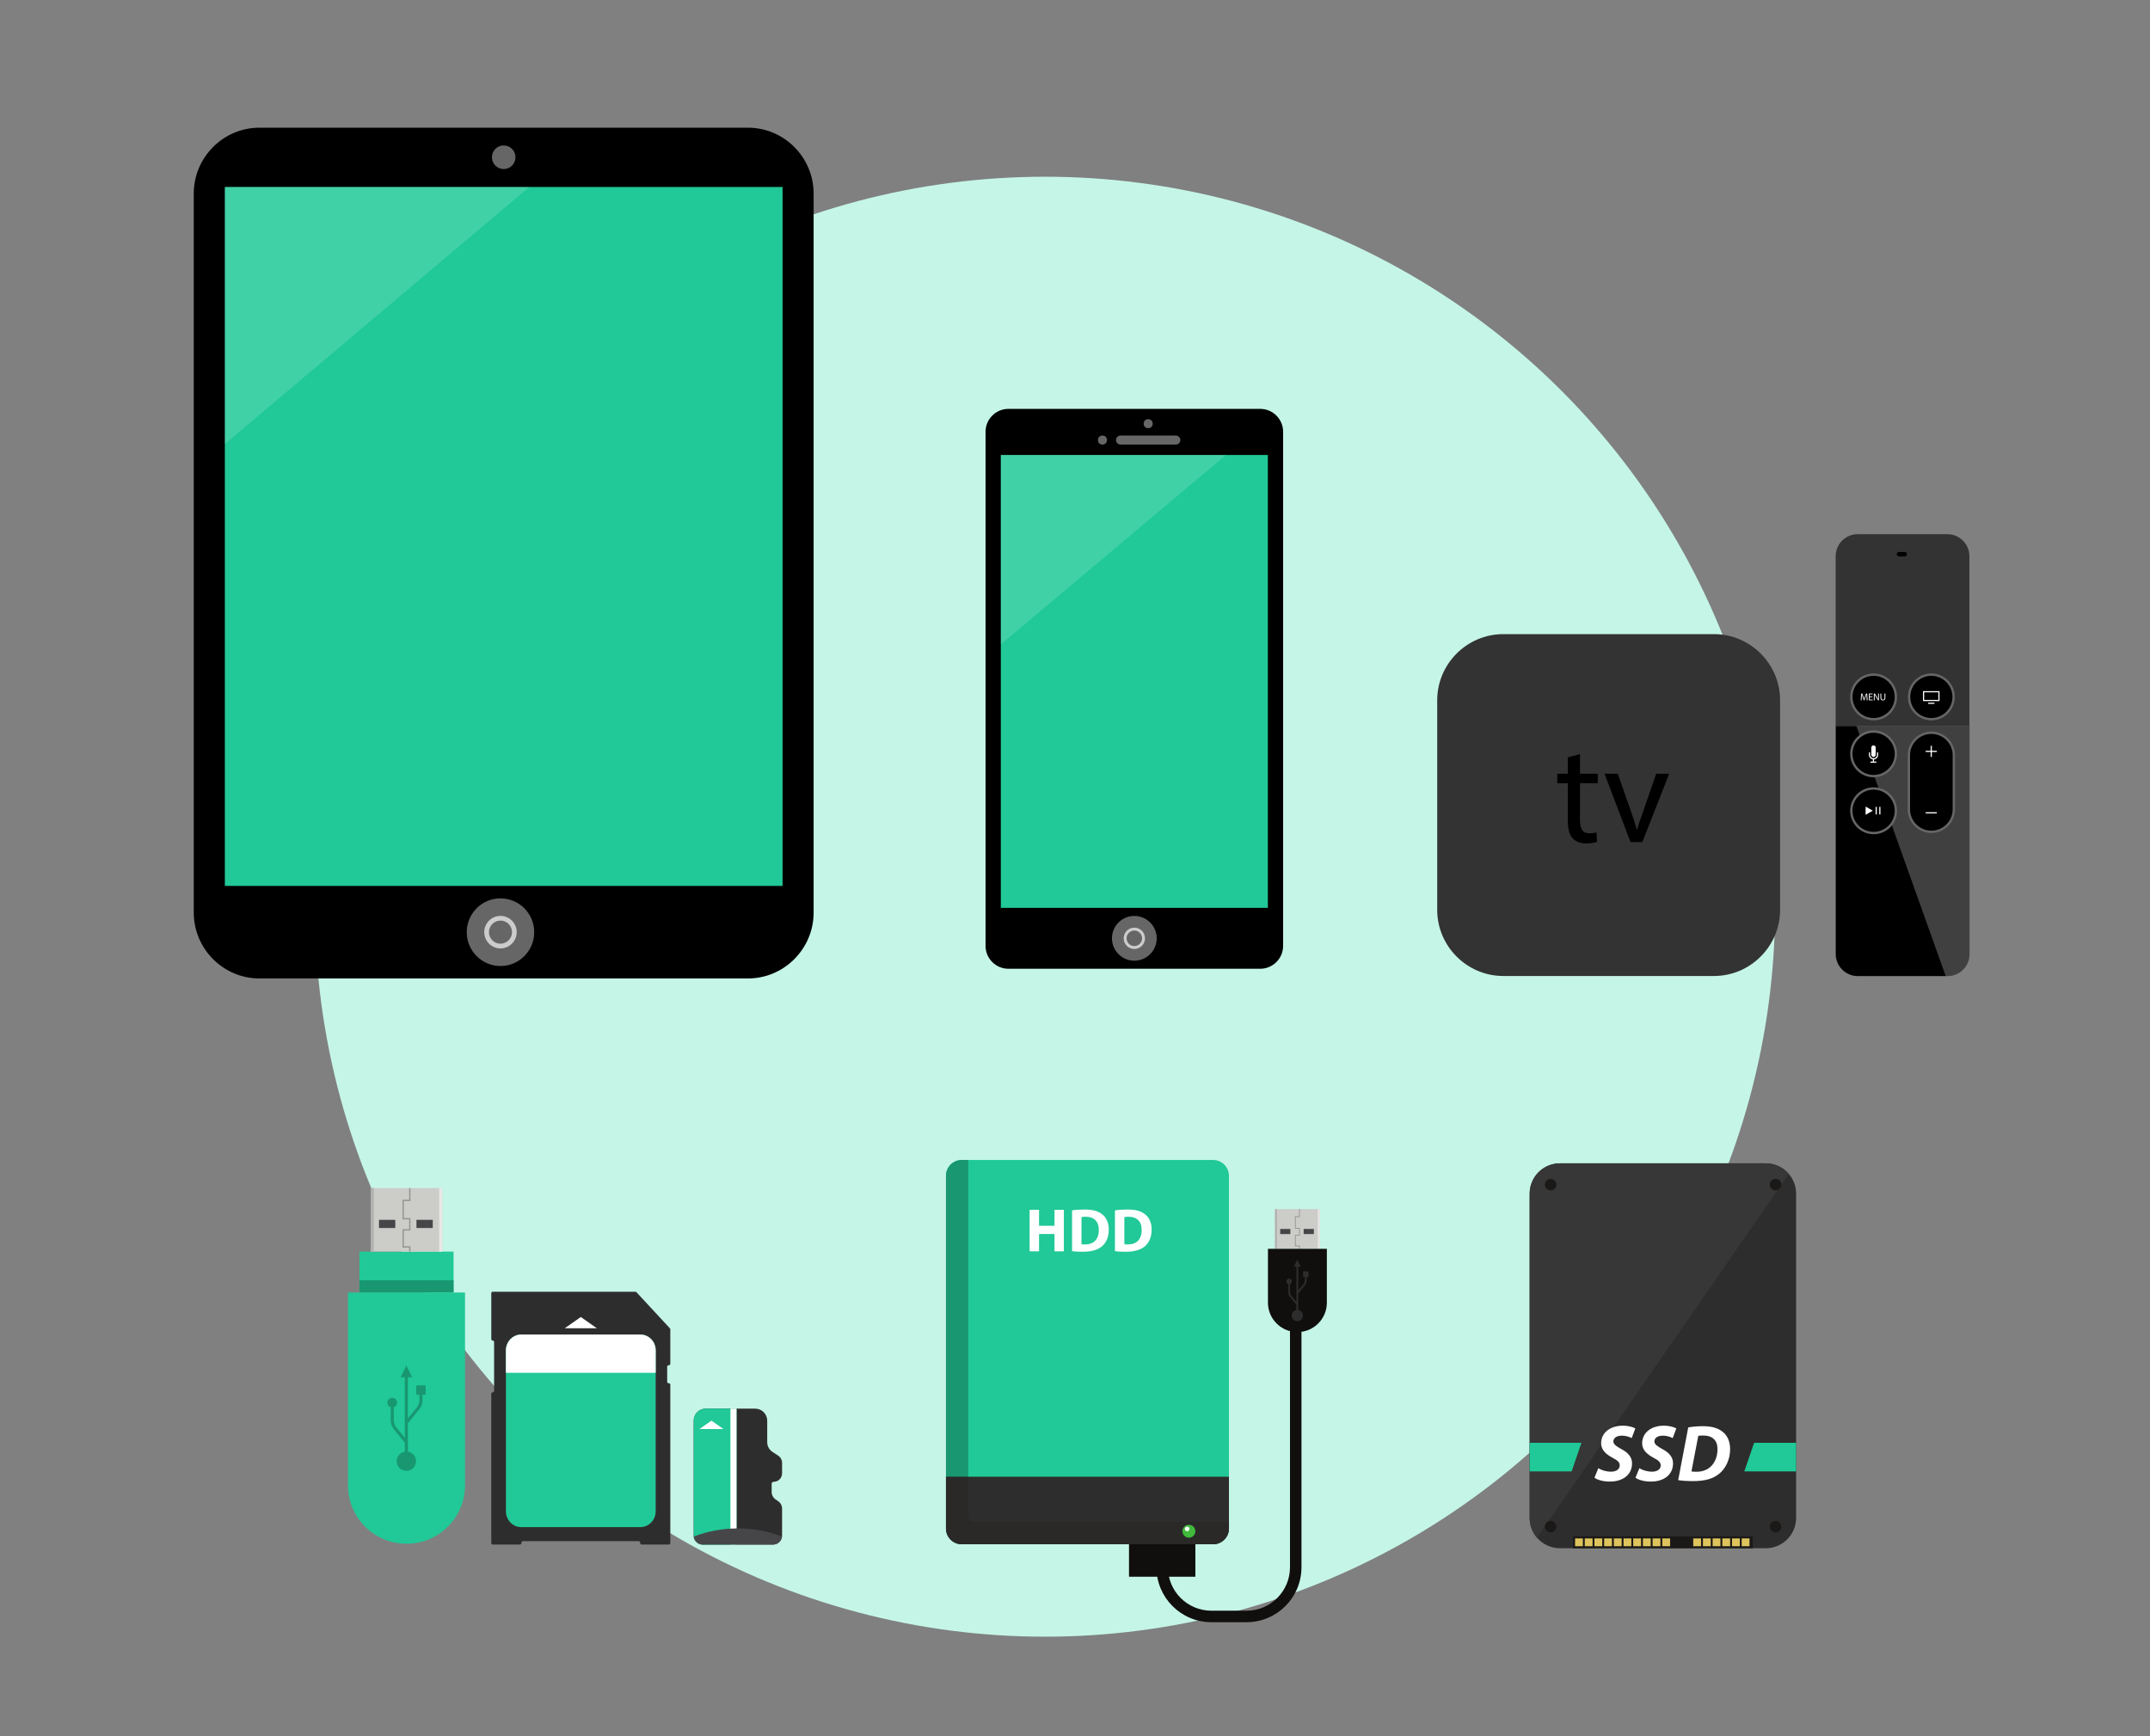 <?xml version="1.0" encoding="UTF-8" standalone="no"?>
<!-- Created with Inkscape (http://www.inkscape.org/) -->

<svg
   version="1.1"
   id="svg1"
   width="2600"
   height="2100"
   viewBox="0 0 2600 2100"
   sodipodi:docname="devices.svg"
   inkscape:version="1.4.2 (ebf0e940, 2025-05-08)"
   xmlns:inkscape="http://www.inkscape.org/namespaces/inkscape"
   xmlns:sodipodi="http://sodipodi.sourceforge.net/DTD/sodipodi-0.dtd"
   xmlns:xlink="http://www.w3.org/1999/xlink"
   xmlns="http://www.w3.org/2000/svg"
   xmlns:svg="http://www.w3.org/2000/svg">
  <rect x="0" y="0" width="2600" height="2100" fill="#808080" stroke="none"/>
  <defs
     id="defs1">
    <linearGradient
       id="SVGID_1_"
       gradientUnits="userSpaceOnUse"
       x1="133.68"
       y1="434.414"
       x2="133.68"
       y2="66.043">
				<stop
   offset="0.13"
   style="stop-color:#A9DBE5"
   id="stop4" />

				<stop
   offset="1"
   style="stop-color:#A9DBE5"
   id="stop5" />

			</linearGradient>
    <mask
       id="id0">
      <linearGradient
         id="id1"
         gradientUnits="userSpaceOnUse"
         x1="2025.9"
         y1="2145.59"
         x2="2024.2"
         y2="2069.44">
        <stop
           offset="0"
           stop-color="#fff"
           id="stop29" />
        <stop
           offset="1"
           stop-opacity="0"
           stop-color="#fff"
           id="stop30" />
      </linearGradient>
      <path
         fill="url(#id1)"
         d="m 2003,2061 h 43.354 v 92.705 H 2003 Z"
         id="path30-2" />
    </mask>
    <linearGradient
       id="linearGradient2"
       gradientUnits="userSpaceOnUse"
       x1="2025.9"
       y1="2145.59"
       x2="2024.2"
       y2="2069.44">
      <stop
         offset="0"
         stop-color="#fff"
         id="stop1" />
      <stop
         offset="1"
         stop-opacity="0"
         stop-color="#fff"
         id="stop2" />
    </linearGradient>
    <mask
       id="id2">
      <linearGradient
         id="id3"
         gradientUnits="userSpaceOnUse"
         x1="2019.62"
         y1="1511.42"
         x2="2017.93"
         y2="1435.56">
        <stop
           offset="0"
           stop-color="#fff"
           id="stop25" />
        <stop
           offset="1"
           stop-opacity="0"
           stop-color="#fff"
           id="stop26" />
      </linearGradient>
      <path
         fill="url(#id3)"
         d="m 2005,1427 h 28.402 v 92.705 H 2005 Z"
         id="path26-6" />
    </mask>
    <linearGradient
       id="linearGradient4"
       gradientUnits="userSpaceOnUse"
       x1="2019.62"
       y1="1511.42"
       x2="2017.93"
       y2="1435.56">
      <stop
         offset="0"
         stop-color="#fff"
         id="stop3" />
      <stop
         offset="1"
         stop-opacity="0"
         stop-color="#fff"
         id="stop4-7" />
    </linearGradient>
    <mask
       id="id4">
      <linearGradient
         id="id5"
         gradientUnits="userSpaceOnUse"
         x1="2025.9"
         y1="2644.83"
         x2="2024.2"
         y2="2568.69">
        <stop
           offset="0"
           stop-color="#fff"
           id="stop5-5" />
        <stop
           offset="1"
           stop-opacity="0"
           stop-color="#fff"
           id="stop6" />
      </linearGradient>
      <path
         fill="url(#id5)"
         d="m 2003,2560 h 43.354 v 92.705 H 2003 Z"
         id="path6" />
    </mask>
    <linearGradient
       id="linearGradient8"
       gradientUnits="userSpaceOnUse"
       x1="2025.9"
       y1="2644.83"
       x2="2024.2"
       y2="2568.69">
      <stop
         offset="0"
         stop-color="#fff"
         id="stop7" />
      <stop
         offset="1"
         stop-opacity="0"
         stop-color="#fff"
         id="stop8" />
    </linearGradient>
    <mask
       id="id6">
      <linearGradient
         id="id7"
         gradientUnits="userSpaceOnUse"
         x1="2015.34"
         y1="2140.28"
         x2="2011.19"
         y2="2074.76">
        <stop
           offset="0"
           stop-color="#fff"
           id="stop9" />
        <stop
           offset="1"
           stop-opacity="0"
           stop-color="#fff"
           id="stop10" />
      </linearGradient>
      <path
         fill="url(#id7)"
         d="m 2003,2061 h 19.776 v 92.705 H 2003 Z"
         id="path8" />
    </mask>
    <linearGradient
       id="linearGradient12"
       gradientUnits="userSpaceOnUse"
       x1="2015.34"
       y1="2140.28"
       x2="2011.19"
       y2="2074.76">
      <stop
         offset="0"
         stop-color="#fff"
         id="stop11" />
      <stop
         offset="1"
         stop-opacity="0"
         stop-color="#fff"
         id="stop12" />
    </linearGradient>
    <mask
       id="id8">
      <linearGradient
         id="id9"
         gradientUnits="userSpaceOnUse"
         x1="2013.89"
         y1="1506.13"
         x2="2009.76"
         y2="1440.85">
        <stop
           offset="0"
           stop-color="#fff"
           id="stop13" />
        <stop
           offset="1"
           stop-opacity="0"
           stop-color="#fff"
           id="stop14" />
      </linearGradient>
      <path
         fill="url(#id9)"
         d="m 2005,1427 h 14.508 v 92.705 H 2005 Z"
         id="path10-4" />
    </mask>
    <linearGradient
       id="linearGradient16"
       gradientUnits="userSpaceOnUse"
       x1="2013.89"
       y1="1506.13"
       x2="2009.76"
       y2="1440.85">
      <stop
         offset="0"
         stop-color="#fff"
         id="stop15" />
      <stop
         offset="1"
         stop-opacity="0"
         stop-color="#fff"
         id="stop16" />
    </linearGradient>
    <mask
       id="id10">
      <linearGradient
         id="id11"
         gradientUnits="userSpaceOnUse"
         x1="2015.34"
         y1="2639.52"
         x2="2011.19"
         y2="2574">
        <stop
           offset="0"
           stop-color="#fff"
           id="stop17" />
        <stop
           offset="1"
           stop-opacity="0"
           stop-color="#fff"
           id="stop18" />
      </linearGradient>
      <path
         fill="url(#id11)"
         d="m 2003,2560 h 19.776 v 92.705 H 2003 Z"
         id="path12-4" />
    </mask>
    <linearGradient
       id="linearGradient20"
       gradientUnits="userSpaceOnUse"
       x1="2015.34"
       y1="2639.52"
       x2="2011.19"
       y2="2574">
      <stop
         offset="0"
         stop-color="#fff"
         id="stop19" />
      <stop
         offset="1"
         stop-opacity="0"
         stop-color="#fff"
         id="stop20" />
    </linearGradient>
    <mask
       id="id12">
      <linearGradient
         id="id13"
         gradientUnits="userSpaceOnUse"
         x1="2012.1"
         y1="2123.36"
         x2="2006.67"
         y2="2087.81">
        <stop
           offset="0"
           stop-color="#fff"
           id="stop21" />
        <stop
           offset="1"
           stop-opacity="0"
           stop-color="#fff"
           id="stop22" />
      </linearGradient>
      <path
         fill="url(#id13)"
         d="m 2003,2061 h 12.02 v 88.843 H 2003 Z"
         id="path14-8" />
    </mask>
    <linearGradient
       id="linearGradient24"
       gradientUnits="userSpaceOnUse"
       x1="2012.1"
       y1="2123.36"
       x2="2006.67"
       y2="2087.81">
      <stop
         offset="0"
         stop-color="#fff"
         id="stop23" />
      <stop
         offset="1"
         stop-opacity="0"
         stop-color="#fff"
         id="stop24" />
    </linearGradient>
    <mask
       id="id14">
      <linearGradient
         id="id15"
         gradientUnits="userSpaceOnUse"
         x1="2012.25"
         y1="1489.26"
         x2="2006.83"
         y2="1453.85">
        <stop
           offset="0"
           stop-color="#fff"
           id="stop27" />
        <stop
           offset="1"
           stop-opacity="0"
           stop-color="#fff"
           id="stop28" />
      </linearGradient>
      <path
         fill="url(#id15)"
         d="m 2005,1427 h 9.933 v 88.843 H 2005 Z"
         id="path16-3" />
    </mask>
    <linearGradient
       id="linearGradient32"
       gradientUnits="userSpaceOnUse"
       x1="2012.25"
       y1="1489.26"
       x2="2006.83"
       y2="1453.85">
      <stop
         offset="0"
         stop-color="#fff"
         id="stop31" />
      <stop
         offset="1"
         stop-opacity="0"
         stop-color="#fff"
         id="stop32" />
    </linearGradient>
    <mask
       id="id16">
      <linearGradient
         id="id17"
         gradientUnits="userSpaceOnUse"
         x1="2012.1"
         y1="2622.6"
         x2="2006.67"
         y2="2587.05">
        <stop
           offset="0"
           stop-color="#fff"
           id="stop33" />
        <stop
           offset="1"
           stop-opacity="0"
           stop-color="#fff"
           id="stop34" />
      </linearGradient>
      <path
         fill="url(#id17)"
         d="m 2003,2560 h 12.02 v 88.843 H 2003 Z"
         id="path18-3" />
    </mask>
    <linearGradient
       id="linearGradient36"
       gradientUnits="userSpaceOnUse"
       x1="2012.1"
       y1="2622.6"
       x2="2006.67"
       y2="2587.05">
      <stop
         offset="0"
         stop-color="#fff"
         id="stop35" />
      <stop
         offset="1"
         stop-opacity="0"
         stop-color="#fff"
         id="stop36" />
    </linearGradient>
    <mask
       id="id18">
      <linearGradient
         id="id19"
         gradientUnits="userSpaceOnUse"
         x1="2025.88"
         y1="1748.18"
         x2="2024.22"
         y2="1822.13">
        <stop
           offset="0"
           stop-color="#fff"
           id="stop37" />
        <stop
           offset="1"
           stop-opacity="0"
           stop-color="#fff"
           id="stop38" />
      </linearGradient>
      <path
         fill="url(#id19)"
         d="m 2003,1740 h 43.354 v 90.209 H 2003 Z"
         id="path20-0" />
    </mask>
    <linearGradient
       id="linearGradient40"
       gradientUnits="userSpaceOnUse"
       x1="2025.88"
       y1="1748.18"
       x2="2024.22"
       y2="1822.13">
      <stop
         offset="0"
         stop-color="#fff"
         id="stop39" />
      <stop
         offset="1"
         stop-opacity="0"
         stop-color="#fff"
         id="stop40" />
    </linearGradient>
    <mask
       id="id20">
      <linearGradient
         id="id21"
         gradientUnits="userSpaceOnUse"
         x1="2019.59"
         y1="1313.99"
         x2="2017.95"
         y2="1387.65">
        <stop
           offset="0"
           stop-color="#fff"
           id="stop41" />
        <stop
           offset="1"
           stop-opacity="0"
           stop-color="#fff"
           id="stop42" />
      </linearGradient>
      <path
         fill="url(#id21)"
         d="m 2005,1306 h 28.402 v 90.209 H 2005 Z"
         id="path22-4" />
    </mask>
    <linearGradient
       id="linearGradient44"
       gradientUnits="userSpaceOnUse"
       x1="2019.59"
       y1="1313.99"
       x2="2017.95"
       y2="1387.65">
      <stop
         offset="0"
         stop-color="#fff"
         id="stop43" />
      <stop
         offset="1"
         stop-opacity="0"
         stop-color="#fff"
         id="stop44" />
    </linearGradient>
    <mask
       id="id22">
      <linearGradient
         id="id23"
         gradientUnits="userSpaceOnUse"
         x1="2025.88"
         y1="2247.41"
         x2="2024.22"
         y2="2321.37">
        <stop
           offset="0"
           stop-color="#fff"
           id="stop45" />
        <stop
           offset="1"
           stop-opacity="0"
           stop-color="#fff"
           id="stop46" />
      </linearGradient>
      <path
         fill="url(#id23)"
         d="m 2003,2239 h 43.354 v 90.213 H 2003 Z"
         id="path24-0" />
    </mask>
    <linearGradient
       id="linearGradient48"
       gradientUnits="userSpaceOnUse"
       x1="2025.88"
       y1="2247.41"
       x2="2024.22"
       y2="2321.37">
      <stop
         offset="0"
         stop-color="#fff"
         id="stop47" />
      <stop
         offset="1"
         stop-opacity="0"
         stop-color="#fff"
         id="stop48" />
    </linearGradient>
    <mask
       id="id24">
      <linearGradient
         id="id25"
         gradientUnits="userSpaceOnUse"
         x1="2015.28"
         y1="1753.33"
         x2="2011.25"
         y2="1816.98">
        <stop
           offset="0"
           stop-color="#fff"
           id="stop49" />
        <stop
           offset="1"
           stop-opacity="0"
           stop-color="#fff"
           id="stop50" />
      </linearGradient>
      <path
         fill="url(#id25)"
         d="m 2003,1740 h 19.776 v 90.209 H 2003 Z"
         id="path2" />
    </mask>
    <linearGradient
       id="linearGradient52"
       gradientUnits="userSpaceOnUse"
       x1="2015.28"
       y1="1753.33"
       x2="2011.25"
       y2="1816.98">
      <stop
         offset="0"
         stop-color="#fff"
         id="stop51" />
      <stop
         offset="1"
         stop-opacity="0"
         stop-color="#fff"
         id="stop52" />
    </linearGradient>
    <mask
       id="id26">
      <linearGradient
         id="id27"
         gradientUnits="userSpaceOnUse"
         x1="2013.83"
         y1="1319.12"
         x2="2009.82"
         y2="1382.52">
        <stop
           offset="0"
           stop-color="#fff"
           id="stop53" />
        <stop
           offset="1"
           stop-opacity="0"
           stop-color="#fff"
           id="stop54" />
      </linearGradient>
      <path
         fill="url(#id27)"
         d="m 2005,1306 h 14.508 v 90.209 H 2005 Z"
         id="path28-2" />
    </mask>
    <linearGradient
       id="linearGradient56"
       gradientUnits="userSpaceOnUse"
       x1="2013.83"
       y1="1319.12"
       x2="2009.82"
       y2="1382.52">
      <stop
         offset="0"
         stop-color="#fff"
         id="stop55" />
      <stop
         offset="1"
         stop-opacity="0"
         stop-color="#fff"
         id="stop56" />
    </linearGradient>
    <mask
       id="id28">
      <linearGradient
         id="id29"
         gradientUnits="userSpaceOnUse"
         x1="2015.28"
         y1="2252.57"
         x2="2011.25"
         y2="2316.21">
        <stop
           offset="0"
           stop-color="#fff"
           id="stop57" />
        <stop
           offset="1"
           stop-opacity="0"
           stop-color="#fff"
           id="stop58" />
      </linearGradient>
      <path
         fill="url(#id29)"
         d="m 2003,2239 h 19.776 v 90.213 H 2003 Z"
         id="path4" />
    </mask>
    <linearGradient
       id="linearGradient60"
       gradientUnits="userSpaceOnUse"
       x1="2015.28"
       y1="2252.57"
       x2="2011.25"
       y2="2316.21">
      <stop
         offset="0"
         stop-color="#fff"
         id="stop59" />
      <stop
         offset="1"
         stop-opacity="0"
         stop-color="#fff"
         id="stop60" />
    </linearGradient>
    <mask
       id="id30">
      <linearGradient
         id="id31"
         gradientUnits="userSpaceOnUse"
         x1="2012.02"
         y1="1769.85"
         x2="2006.75"
         y2="1804.32">
        <stop
           offset="0"
           stop-color="#fff"
           id="stop61" />
        <stop
           offset="1"
           stop-opacity="0"
           stop-color="#fff"
           id="stop62" />
      </linearGradient>
      <path
         fill="url(#id31)"
         d="m 2003,1744 h 12.02 v 86.347 H 2003 Z"
         id="path32-4" />
    </mask>
    <linearGradient
       id="linearGradient64"
       gradientUnits="userSpaceOnUse"
       x1="2012.02"
       y1="1769.85"
       x2="2006.75"
       y2="1804.32">
      <stop
         offset="0"
         stop-color="#fff"
         id="stop63" />
      <stop
         offset="1"
         stop-opacity="0"
         stop-color="#fff"
         id="stop64" />
    </linearGradient>
    <mask
       id="id32">
      <linearGradient
         id="id33"
         gradientUnits="userSpaceOnUse"
         x1="2012.17"
         y1="1335.58"
         x2="2006.91"
         y2="1369.91">
        <stop
           offset="0"
           stop-color="#fff"
           id="stop65" />
        <stop
           offset="1"
           stop-opacity="0"
           stop-color="#fff"
           id="stop66" />
      </linearGradient>
      <path
         fill="url(#id33)"
         d="m 2005,1310 h 9.933 v 86.347 H 2005 Z"
         id="path34-5" />
    </mask>
    <linearGradient
       id="linearGradient68"
       gradientUnits="userSpaceOnUse"
       x1="2012.17"
       y1="1335.58"
       x2="2006.91"
       y2="1369.91">
      <stop
         offset="0"
         stop-color="#fff"
         id="stop67" />
      <stop
         offset="1"
         stop-opacity="0"
         stop-color="#fff"
         id="stop68" />
    </linearGradient>
    <mask
       id="id34">
      <linearGradient
         id="id35"
         gradientUnits="userSpaceOnUse"
         x1="2012.02"
         y1="2269.09"
         x2="2006.75"
         y2="2303.56">
        <stop
           offset="0"
           stop-color="#fff"
           id="stop69" />
        <stop
           offset="1"
           stop-opacity="0"
           stop-color="#fff"
           id="stop70" />
      </linearGradient>
      <path
         fill="url(#id35)"
         d="m 2003,2243 h 12.02 v 86.347 H 2003 Z"
         id="path36-9" />
    </mask>
    <linearGradient
       id="linearGradient72"
       gradientUnits="userSpaceOnUse"
       x1="2012.02"
       y1="2269.09"
       x2="2006.75"
       y2="2303.56">
      <stop
         offset="0"
         stop-color="#fff"
         id="stop71" />
      <stop
         offset="1"
         stop-opacity="0"
         stop-color="#fff"
         id="stop72" />
    </linearGradient>
    <mask
       id="id36">
      <linearGradient
         id="id37"
         gradientUnits="userSpaceOnUse"
         x1="5049.67"
         y1="2145.56"
         x2="5051.37"
         y2="2069.48">
        <stop
           offset="0"
           stop-color="#fff"
           id="stop73" />
        <stop
           offset="1"
           stop-opacity="0"
           stop-color="#fff"
           id="stop74" />
      </linearGradient>
      <path
         fill="url(#id37)"
         d="m 5031,2061 h 39.409 v 92.705 H 5031 Z"
         id="path38-4" />
    </mask>
    <linearGradient
       id="linearGradient76"
       gradientUnits="userSpaceOnUse"
       x1="5049.67"
       y1="2145.56"
       x2="5051.37"
       y2="2069.48">
      <stop
         offset="0"
         stop-color="#fff"
         id="stop75" />
      <stop
         offset="1"
         stop-opacity="0"
         stop-color="#fff"
         id="stop76" />
    </linearGradient>
    <mask
       id="id38">
      <linearGradient
         id="id39"
         gradientUnits="userSpaceOnUse"
         x1="5058.96"
         y1="2140.25"
         x2="5063.11"
         y2="2074.79">
        <stop
           offset="0"
           stop-color="#fff"
           id="stop77" />
        <stop
           offset="1"
           stop-opacity="0"
           stop-color="#fff"
           id="stop78" />
      </linearGradient>
      <path
         fill="url(#id39)"
         d="m 5052,2061 h 18.386 v 92.705 H 5052 Z"
         id="path40-5" />
    </mask>
    <linearGradient
       id="linearGradient80"
       gradientUnits="userSpaceOnUse"
       x1="5058.96"
       y1="2140.25"
       x2="5063.11"
       y2="2074.79">
      <stop
         offset="0"
         stop-color="#fff"
         id="stop79" />
      <stop
         offset="1"
         stop-opacity="0"
         stop-color="#fff"
         id="stop80" />
    </linearGradient>
    <mask
       id="id40">
      <linearGradient
         id="id41"
         gradientUnits="userSpaceOnUse"
         x1="5061.78"
         y1="2123.34"
         x2="5067.2"
         y2="2087.83">
        <stop
           offset="0"
           stop-color="#fff"
           id="stop81" />
        <stop
           offset="1"
           stop-opacity="0"
           stop-color="#fff"
           id="stop82" />
      </linearGradient>
      <path
         fill="url(#id41)"
         d="m 5059,2061 h 11.472 v 88.843 H 5059 Z"
         id="path42-6" />
    </mask>
    <linearGradient
       id="linearGradient84"
       gradientUnits="userSpaceOnUse"
       x1="5061.78"
       y1="2123.34"
       x2="5067.2"
       y2="2087.83">
      <stop
         offset="0"
         stop-color="#fff"
         id="stop83" />
      <stop
         offset="1"
         stop-opacity="0"
         stop-color="#fff"
         id="stop84" />
    </linearGradient>
    <mask
       id="id42">
      <linearGradient
         id="id43"
         gradientUnits="userSpaceOnUse"
         x1="5049.7"
         y1="1748.22"
         x2="5051.35"
         y2="1822.09">
        <stop
           offset="0"
           stop-color="#fff"
           id="stop85" />
        <stop
           offset="1"
           stop-opacity="0"
           stop-color="#fff"
           id="stop86" />
      </linearGradient>
      <path
         fill="url(#id43)"
         d="m 5031,1740 h 39.409 v 90.209 H 5031 Z"
         id="path44-9" />
    </mask>
    <linearGradient
       id="linearGradient88"
       gradientUnits="userSpaceOnUse"
       x1="5049.7"
       y1="1748.22"
       x2="5051.35"
       y2="1822.09">
      <stop
         offset="0"
         stop-color="#fff"
         id="stop87" />
      <stop
         offset="1"
         stop-opacity="0"
         stop-color="#fff"
         id="stop88" />
    </linearGradient>
    <mask
       id="id44">
      <linearGradient
         id="id45"
         gradientUnits="userSpaceOnUse"
         x1="5059.02"
         y1="1753.36"
         x2="5063.05"
         y2="1816.94">
        <stop
           offset="0"
           stop-color="#fff"
           id="stop89" />
        <stop
           offset="1"
           stop-opacity="0"
           stop-color="#fff"
           id="stop90" />
      </linearGradient>
      <path
         fill="url(#id45)"
         d="m 5052,1740 h 18.386 v 90.209 H 5052 Z"
         id="path46-0" />
    </mask>
    <linearGradient
       id="linearGradient92"
       gradientUnits="userSpaceOnUse"
       x1="5059.02"
       y1="1753.36"
       x2="5063.05"
       y2="1816.94">
      <stop
         offset="0"
         stop-color="#fff"
         id="stop91" />
      <stop
         offset="1"
         stop-opacity="0"
         stop-color="#fff"
         id="stop92" />
    </linearGradient>
    <mask
       id="id46">
      <linearGradient
         id="id47"
         gradientUnits="userSpaceOnUse"
         x1="5061.86"
         y1="1769.87"
         x2="5067.12"
         y2="1804.3">
        <stop
           offset="0"
           stop-color="#fff"
           id="stop93" />
        <stop
           offset="1"
           stop-opacity="0"
           stop-color="#fff"
           id="stop94" />
      </linearGradient>
      <path
         fill="url(#id47)"
         d="m 5059,1744 h 11.472 v 86.347 H 5059 Z"
         id="path48-0" />
    </mask>
    <linearGradient
       id="linearGradient96"
       gradientUnits="userSpaceOnUse"
       x1="5061.86"
       y1="1769.87"
       x2="5067.12"
       y2="1804.3">
      <stop
         offset="0"
         stop-color="#fff"
         id="stop95" />
      <stop
         offset="1"
         stop-opacity="0"
         stop-color="#fff"
         id="stop96" />
    </linearGradient>
    <linearGradient
       id="id52"
       gradientUnits="userSpaceOnUse"
       x1="3535.6"
       y1="6337.45"
       x2="3535.6"
       y2="6582.18">
      <stop
         offset="0"
         stop-color="#b8aa8a"
         id="stop97" />
      <stop
         offset="1"
         stop-color="#ada993"
         id="stop98" />
    </linearGradient>
    <linearGradient
       id="id53"
       gradientUnits="userSpaceOnUse"
       x1="3514.39"
       y1="6226.04"
       x2="3556.82"
       y2="6607.86">
      <stop
         offset="0"
         stop-color="#ededed"
         id="stop99" />
      <stop
         offset=".478"
         stop-color="#f6f6f6"
         id="stop100" />
      <stop
         offset="1"
         stop-color="#fff"
         id="stop101" />
    </linearGradient>
    <linearGradient
       id="id50"
       gradientUnits="userSpaceOnUse"
       xlink:href="#id49"
       x1="4996.49"
       y1="6297.71"
       x2="5048.76"
       y2="6297.71" />
    <linearGradient
       id="id49"
       gradientUnits="userSpaceOnUse"
       x1="2022.43"
       y1="1044.65"
       x2="2074.7"
       y2="1044.65">
      <stop
         offset="0"
         stop-color="#fff"
         id="stop102" />
      <stop
         offset=".729"
         stop-color="#f3f3f3"
         id="stop103" />
      <stop
         offset="1"
         stop-color="#e6e6e6"
         id="stop104" />
    </linearGradient>
    <linearGradient
       id="id51"
       gradientUnits="userSpaceOnUse"
       xlink:href="#id49"
       x1="2022.43"
       y1="6297.71"
       x2="2074.7"
       y2="6297.71" />
    <linearGradient
       id="id48"
       gradientUnits="userSpaceOnUse"
       x1="4996.49"
       y1="1044.65"
       x2="5048.76"
       y2="1044.65">
      <stop
         offset="0"
         stop-color="#e6e6e6"
         id="stop111" />
      <stop
         offset=".271"
         stop-color="#f2f2f2"
         id="stop112" />
      <stop
         offset="1"
         stop-color="#fff"
         id="stop113" />
    </linearGradient>
    <mask
       id="id0-5">
      <linearGradient
         id="linearGradient117"
         gradientUnits="userSpaceOnUse"
         x1="2025.9"
         y1="2145.59"
         x2="2024.2"
         y2="2069.44">
        <stop
           offset="0"
           stop-color="#fff"
           id="stop29-0" />
        <stop
           offset="1"
           stop-opacity="0"
           stop-color="#fff"
           id="stop30-9" />
      </linearGradient>
      <path
         fill="url(#id1)"
         d="m 2003,2061 h 43.354 v 92.705 H 2003 Z"
         id="path30-3" />
    </mask>
    <mask
       id="id2-7">
      <linearGradient
         id="linearGradient118"
         gradientUnits="userSpaceOnUse"
         x1="2019.62"
         y1="1511.42"
         x2="2017.93"
         y2="1435.56">
        <stop
           offset="0"
           stop-color="#fff"
           id="stop25-8" />
        <stop
           offset="1"
           stop-opacity="0"
           stop-color="#fff"
           id="stop26-3" />
      </linearGradient>
      <path
         fill="url(#id3)"
         d="m 2005,1427 h 28.402 v 92.705 H 2005 Z"
         id="path26-0" />
    </mask>
    <mask
       id="id4-7">
      <linearGradient
         id="linearGradient119"
         gradientUnits="userSpaceOnUse"
         x1="2025.9"
         y1="2644.83"
         x2="2024.2"
         y2="2568.69">
        <stop
           offset="0"
           stop-color="#fff"
           id="stop5-9" />
        <stop
           offset="1"
           stop-opacity="0"
           stop-color="#fff"
           id="stop6-5" />
      </linearGradient>
      <path
         fill="url(#id5)"
         d="m 2003,2560 h 43.354 v 92.705 H 2003 Z"
         id="path6-3" />
    </mask>
    <mask
       id="id6-9">
      <linearGradient
         id="linearGradient120"
         gradientUnits="userSpaceOnUse"
         x1="2015.34"
         y1="2140.28"
         x2="2011.19"
         y2="2074.76">
        <stop
           offset="0"
           stop-color="#fff"
           id="stop9-8" />
        <stop
           offset="1"
           stop-opacity="0"
           stop-color="#fff"
           id="stop10-0" />
      </linearGradient>
      <path
         fill="url(#id7)"
         d="m 2003,2061 h 19.776 v 92.705 H 2003 Z"
         id="path8-8" />
    </mask>
    <mask
       id="id8-0">
      <linearGradient
         id="linearGradient121"
         gradientUnits="userSpaceOnUse"
         x1="2013.89"
         y1="1506.13"
         x2="2009.76"
         y2="1440.85">
        <stop
           offset="0"
           stop-color="#fff"
           id="stop13-8" />
        <stop
           offset="1"
           stop-opacity="0"
           stop-color="#fff"
           id="stop14-8" />
      </linearGradient>
      <path
         fill="url(#id9)"
         d="m 2005,1427 h 14.508 v 92.705 H 2005 Z"
         id="path10-6" />
    </mask>
    <mask
       id="id10-7">
      <linearGradient
         id="linearGradient122"
         gradientUnits="userSpaceOnUse"
         x1="2015.34"
         y1="2639.52"
         x2="2011.19"
         y2="2574">
        <stop
           offset="0"
           stop-color="#fff"
           id="stop17-3" />
        <stop
           offset="1"
           stop-opacity="0"
           stop-color="#fff"
           id="stop18-1" />
      </linearGradient>
      <path
         fill="url(#id11)"
         d="m 2003,2560 h 19.776 v 92.705 H 2003 Z"
         id="path12-1" />
    </mask>
    <mask
       id="id12-8">
      <linearGradient
         id="linearGradient123"
         gradientUnits="userSpaceOnUse"
         x1="2012.1"
         y1="2123.36"
         x2="2006.67"
         y2="2087.81">
        <stop
           offset="0"
           stop-color="#fff"
           id="stop21-3" />
        <stop
           offset="1"
           stop-opacity="0"
           stop-color="#fff"
           id="stop22-1" />
      </linearGradient>
      <path
         fill="url(#id13)"
         d="m 2003,2061 h 12.02 v 88.843 H 2003 Z"
         id="path14-2" />
    </mask>
    <mask
       id="id14-8">
      <linearGradient
         id="linearGradient124"
         gradientUnits="userSpaceOnUse"
         x1="2012.25"
         y1="1489.26"
         x2="2006.83"
         y2="1453.85">
        <stop
           offset="0"
           stop-color="#fff"
           id="stop27-6" />
        <stop
           offset="1"
           stop-opacity="0"
           stop-color="#fff"
           id="stop28-4" />
      </linearGradient>
      <path
         fill="url(#id15)"
         d="m 2005,1427 h 9.933 v 88.843 H 2005 Z"
         id="path16-33" />
    </mask>
    <mask
       id="id16-3">
      <linearGradient
         id="linearGradient125"
         gradientUnits="userSpaceOnUse"
         x1="2012.1"
         y1="2622.6"
         x2="2006.67"
         y2="2587.05">
        <stop
           offset="0"
           stop-color="#fff"
           id="stop33-7" />
        <stop
           offset="1"
           stop-opacity="0"
           stop-color="#fff"
           id="stop34-2" />
      </linearGradient>
      <path
         fill="url(#id17)"
         d="m 2003,2560 h 12.02 v 88.843 H 2003 Z"
         id="path18-9" />
    </mask>
    <mask
       id="id18-4">
      <linearGradient
         id="linearGradient126"
         gradientUnits="userSpaceOnUse"
         x1="2025.88"
         y1="1748.18"
         x2="2024.22"
         y2="1822.13">
        <stop
           offset="0"
           stop-color="#fff"
           id="stop37-8" />
        <stop
           offset="1"
           stop-opacity="0"
           stop-color="#fff"
           id="stop38-5" />
      </linearGradient>
      <path
         fill="url(#id19)"
         d="m 2003,1740 h 43.354 v 90.209 H 2003 Z"
         id="path20-08" />
    </mask>
    <mask
       id="id20-0">
      <linearGradient
         id="linearGradient127"
         gradientUnits="userSpaceOnUse"
         x1="2019.59"
         y1="1313.99"
         x2="2017.95"
         y2="1387.65">
        <stop
           offset="0"
           stop-color="#fff"
           id="stop41-4" />
        <stop
           offset="1"
           stop-opacity="0"
           stop-color="#fff"
           id="stop42-5" />
      </linearGradient>
      <path
         fill="url(#id21)"
         d="m 2005,1306 h 28.402 v 90.209 H 2005 Z"
         id="path22-8" />
    </mask>
    <mask
       id="id22-1">
      <linearGradient
         id="linearGradient128"
         gradientUnits="userSpaceOnUse"
         x1="2025.88"
         y1="2247.41"
         x2="2024.22"
         y2="2321.37">
        <stop
           offset="0"
           stop-color="#fff"
           id="stop45-9" />
        <stop
           offset="1"
           stop-opacity="0"
           stop-color="#fff"
           id="stop46-1" />
      </linearGradient>
      <path
         fill="url(#id23)"
         d="m 2003,2239 h 43.354 v 90.213 H 2003 Z"
         id="path24-6" />
    </mask>
    <mask
       id="id24-2">
      <linearGradient
         id="linearGradient129"
         gradientUnits="userSpaceOnUse"
         x1="2015.28"
         y1="1753.33"
         x2="2011.25"
         y2="1816.98">
        <stop
           offset="0"
           stop-color="#fff"
           id="stop49-1" />
        <stop
           offset="1"
           stop-opacity="0"
           stop-color="#fff"
           id="stop50-8" />
      </linearGradient>
      <path
         fill="url(#id25)"
         d="m 2003,1740 h 19.776 v 90.209 H 2003 Z"
         id="path2-0" />
    </mask>
    <mask
       id="id26-9">
      <linearGradient
         id="linearGradient130"
         gradientUnits="userSpaceOnUse"
         x1="2013.83"
         y1="1319.12"
         x2="2009.82"
         y2="1382.52">
        <stop
           offset="0"
           stop-color="#fff"
           id="stop53-9" />
        <stop
           offset="1"
           stop-opacity="0"
           stop-color="#fff"
           id="stop54-1" />
      </linearGradient>
      <path
         fill="url(#id27)"
         d="m 2005,1306 h 14.508 v 90.209 H 2005 Z"
         id="path28-4" />
    </mask>
    <mask
       id="id28-1">
      <linearGradient
         id="linearGradient131"
         gradientUnits="userSpaceOnUse"
         x1="2015.28"
         y1="2252.57"
         x2="2011.25"
         y2="2316.21">
        <stop
           offset="0"
           stop-color="#fff"
           id="stop57-4" />
        <stop
           offset="1"
           stop-opacity="0"
           stop-color="#fff"
           id="stop58-1" />
      </linearGradient>
      <path
         fill="url(#id29)"
         d="m 2003,2239 h 19.776 v 90.213 H 2003 Z"
         id="path4-7" />
    </mask>
    <mask
       id="id30-7">
      <linearGradient
         id="linearGradient132"
         gradientUnits="userSpaceOnUse"
         x1="2012.02"
         y1="1769.85"
         x2="2006.75"
         y2="1804.32">
        <stop
           offset="0"
           stop-color="#fff"
           id="stop61-5" />
        <stop
           offset="1"
           stop-opacity="0"
           stop-color="#fff"
           id="stop62-6" />
      </linearGradient>
      <path
         fill="url(#id31)"
         d="m 2003,1744 h 12.02 v 86.347 H 2003 Z"
         id="path32-1" />
    </mask>
    <mask
       id="id32-2">
      <linearGradient
         id="linearGradient133"
         gradientUnits="userSpaceOnUse"
         x1="2012.17"
         y1="1335.58"
         x2="2006.91"
         y2="1369.91">
        <stop
           offset="0"
           stop-color="#fff"
           id="stop65-3" />
        <stop
           offset="1"
           stop-opacity="0"
           stop-color="#fff"
           id="stop66-8" />
      </linearGradient>
      <path
         fill="url(#id33)"
         d="m 2005,1310 h 9.933 v 86.347 H 2005 Z"
         id="path34-3" />
    </mask>
    <mask
       id="id34-8">
      <linearGradient
         id="linearGradient134"
         gradientUnits="userSpaceOnUse"
         x1="2012.02"
         y1="2269.09"
         x2="2006.75"
         y2="2303.56">
        <stop
           offset="0"
           stop-color="#fff"
           id="stop69-3" />
        <stop
           offset="1"
           stop-opacity="0"
           stop-color="#fff"
           id="stop70-7" />
      </linearGradient>
      <path
         fill="url(#id35)"
         d="m 2003,2243 h 12.02 v 86.347 H 2003 Z"
         id="path36-0" />
    </mask>
    <mask
       id="id36-9">
      <linearGradient
         id="linearGradient135"
         gradientUnits="userSpaceOnUse"
         x1="5049.67"
         y1="2145.56"
         x2="5051.37"
         y2="2069.48">
        <stop
           offset="0"
           stop-color="#fff"
           id="stop73-3" />
        <stop
           offset="1"
           stop-opacity="0"
           stop-color="#fff"
           id="stop74-8" />
      </linearGradient>
      <path
         fill="url(#id37)"
         d="m 5031,2061 h 39.409 v 92.705 H 5031 Z"
         id="path38-6" />
    </mask>
    <mask
       id="id38-1">
      <linearGradient
         id="linearGradient136"
         gradientUnits="userSpaceOnUse"
         x1="5058.96"
         y1="2140.25"
         x2="5063.11"
         y2="2074.79">
        <stop
           offset="0"
           stop-color="#fff"
           id="stop77-6" />
        <stop
           offset="1"
           stop-opacity="0"
           stop-color="#fff"
           id="stop78-0" />
      </linearGradient>
      <path
         fill="url(#id39)"
         d="m 5052,2061 h 18.386 v 92.705 H 5052 Z"
         id="path40-58" />
    </mask>
    <mask
       id="id40-2">
      <linearGradient
         id="linearGradient137"
         gradientUnits="userSpaceOnUse"
         x1="5061.78"
         y1="2123.34"
         x2="5067.2"
         y2="2087.83">
        <stop
           offset="0"
           stop-color="#fff"
           id="stop81-1" />
        <stop
           offset="1"
           stop-opacity="0"
           stop-color="#fff"
           id="stop82-7" />
      </linearGradient>
      <path
         fill="url(#id41)"
         d="m 5059,2061 h 11.472 v 88.843 H 5059 Z"
         id="path42-7" />
    </mask>
    <mask
       id="id42-0">
      <linearGradient
         id="linearGradient138"
         gradientUnits="userSpaceOnUse"
         x1="5049.7"
         y1="1748.22"
         x2="5051.35"
         y2="1822.09">
        <stop
           offset="0"
           stop-color="#fff"
           id="stop85-7" />
        <stop
           offset="1"
           stop-opacity="0"
           stop-color="#fff"
           id="stop86-6" />
      </linearGradient>
      <path
         fill="url(#id43)"
         d="m 5031,1740 h 39.409 v 90.209 H 5031 Z"
         id="path44-5" />
    </mask>
    <mask
       id="id44-5">
      <linearGradient
         id="linearGradient139"
         gradientUnits="userSpaceOnUse"
         x1="5059.02"
         y1="1753.36"
         x2="5063.05"
         y2="1816.94">
        <stop
           offset="0"
           stop-color="#fff"
           id="stop89-0" />
        <stop
           offset="1"
           stop-opacity="0"
           stop-color="#fff"
           id="stop90-2" />
      </linearGradient>
      <path
         fill="url(#id45)"
         d="m 5052,1740 h 18.386 v 90.209 H 5052 Z"
         id="path46-5" />
    </mask>
    <mask
       id="id46-2">
      <linearGradient
         id="linearGradient140"
         gradientUnits="userSpaceOnUse"
         x1="5061.86"
         y1="1769.87"
         x2="5067.12"
         y2="1804.3">
        <stop
           offset="0"
           stop-color="#fff"
           id="stop93-9" />
        <stop
           offset="1"
           stop-opacity="0"
           stop-color="#fff"
           id="stop94-0" />
      </linearGradient>
      <path
         fill="url(#id47)"
         d="m 5059,1744 h 11.472 v 86.347 H 5059 Z"
         id="path48-3" />
    </mask>
    <linearGradient
       id="id52-3"
       gradientUnits="userSpaceOnUse"
       x1="3535.6"
       y1="6337.45"
       x2="3535.6"
       y2="6582.18">
      <stop
         offset="0"
         stop-color="#b8aa8a"
         id="stop97-3" />
      <stop
         offset="1"
         stop-color="#ada993"
         id="stop98-6" />
    </linearGradient>
    <linearGradient
       id="id53-2"
       gradientUnits="userSpaceOnUse"
       x1="3514.39"
       y1="6226.04"
       x2="3556.82"
       y2="6607.86">
      <stop
         offset="0"
         stop-color="#ededed"
         id="stop99-6" />
      <stop
         offset=".478"
         stop-color="#f6f6f6"
         id="stop100-2" />
      <stop
         offset="1"
         stop-color="#fff"
         id="stop101-8" />
    </linearGradient>
    <linearGradient
       id="id50-1"
       gradientUnits="userSpaceOnUse"
       xlink:href="#id49"
       x1="4996.49"
       y1="6297.71"
       x2="5048.76"
       y2="6297.71" />
    <linearGradient
       id="id51-2"
       gradientUnits="userSpaceOnUse"
       xlink:href="#id49"
       x1="2022.43"
       y1="6297.71"
       x2="2074.7"
       y2="6297.71" />
    <linearGradient
       id="id48-6"
       gradientUnits="userSpaceOnUse"
       x1="4996.49"
       y1="1044.65"
       x2="5048.76"
       y2="1044.65">
      <stop
         offset="0"
         stop-color="#e6e6e6"
         id="stop111-9" />
      <stop
         offset=".271"
         stop-color="#f2f2f2"
         id="stop112-6" />
      <stop
         offset="1"
         stop-color="#fff"
         id="stop113-4" />
    </linearGradient>
  </defs>
  <sodipodi:namedview
     id="namedview1"
     pagecolor="#ffffff"
     bordercolor="#000000"
     borderopacity="0.25"
     inkscape:showpageshadow="2"
     inkscape:pageopacity="0.0"
     inkscape:pagecheckerboard="0"
     inkscape:deskcolor="#d1d1d1"
     inkscape:zoom="0.20728334"
     inkscape:cx="1406.2877"
     inkscape:cy="1249.4974"
     inkscape:window-width="1488"
     inkscape:window-height="859"
     inkscape:window-x="232"
     inkscape:window-y="134"
     inkscape:window-maximized="0"
     inkscape:current-layer="group-R5">
    <inkscape:page
       x="0"
       y="0"
       inkscape:label="1"
       id="page1"
       width="2600"
       height="2100"
       margin="0"
       bleed="0" />
  </sodipodi:namedview>
  <g
     id="g1"
     inkscape:groupmode="layer"
     inkscape:label="1">
    <g
       id="group-R5">
      <circle
         style="fill:#c5f5e7;fill-opacity:1;stroke:#000000;stroke-width:0.865;stroke-opacity:0"
         id="path140"
         cx="1263.712"
         cy="1096.697"
         r="882.943" />
      <path
         id="path25"
         d="m 434.673,1563.361 h 113.813 v -49.511 H 434.673 Z"
         style="fill:#20c997;fill-opacity:1;fill-rule:nonzero;stroke:none;stroke-width:0.115" />
      <path
         id="path26"
         d="M 434.673,1563.361 H 548.486 V 1548.565 H 434.673 Z"
         style="fill:#189771;fill-opacity:1;fill-rule:nonzero;stroke:none;stroke-width:0.115" />
      <path
         id="path27"
         d="m 420.8,1563.361 v 233.116 c 0,39.083 31.691,70.774 70.786,70.774 39.095,0 70.774,-31.691 70.774,-70.774 V 1563.361 H 420.8"
         style="fill:#20c997;fill-opacity:1;fill-rule:nonzero;stroke:none;stroke-width:0.115" />
      <path
         id="path28"
         d="m 534.832,1513.852 h -86.493 v -76.829 h 86.493 v 76.829"
         style="fill:#ccccc9;fill-opacity:1;fill-rule:nonzero;stroke:none;stroke-width:0.115" />
      <path
         id="path29"
         d="m 496.36,1513.852 h -1.591 v -4.809 h -7.969 v -22.246 h 7.969 v -11.902 h -7.969 v -23.757 h 7.969 v -14.116 h 1.591 v 15.707 h -7.957 v 20.562 h 7.957 v 15.107 h -7.957 v 19.04 h 7.957 v 6.412"
         style="fill:#959595;fill-opacity:1;fill-rule:nonzero;stroke:none;stroke-width:0.115" />
      <path
         id="path30"
         d="M 478.024,1485.31 H 458.292 v -9.872 h 19.732 v 9.872"
         style="fill:#464648;fill-opacity:1;fill-rule:nonzero;stroke:none;stroke-width:0.115" />
      <path
         id="path31"
         d="m 523.358,1485.31 h -19.732 v -9.872 h 19.732 v 9.872"
         style="fill:#464648;fill-opacity:1;fill-rule:nonzero;stroke:none;stroke-width:0.115" />
      <path
         id="path32"
         d="m 452.03,1513.852 h -3.69 v -76.829 h 3.69 v 76.829"
         style="fill:#b1b1b0;fill-opacity:1;fill-rule:nonzero;stroke:none;stroke-width:0.115" />
      <path
         id="path33"
         d="m 534.832,1513.852 h -3.702 v -76.829 h 3.702 v 76.829"
         style="fill:#e9e8e7;fill-opacity:1;fill-rule:nonzero;stroke:none;stroke-width:0.115" />
      <path
         id="path34"
         d="m 491.413,1779.029 c -6.447,0 -11.671,-5.224 -11.671,-11.682 0,-5.812 4.255,-10.644 9.814,-11.532 v -10.852 l -13.158,-16.122 c -2.537,-3.102 -3.933,-7.023 -3.933,-11.037 v -15.696 c -2.318,-0.773 -3.99,-2.952 -3.99,-5.535 0,-3.229 2.618,-5.847 5.847,-5.847 3.229,0 5.847,2.618 5.847,5.847 0,2.583 -1.672,4.763 -3.99,5.535 v 15.696 c 0,3.16 1.096,6.239 3.091,8.684 l 10.287,12.605 v -73.242 h -5.143 l 7,-14.254 7.058,14.254 h -5.201 v 49.716 l 10.84,-13.274 c 1.995,-2.445 3.091,-5.536 3.091,-8.684 v -6.62 h -3.771 v -11.256 h 11.256 v 11.256 h -3.771 v 6.62 c 0,4.002 -1.395,7.923 -3.933,11.025 l -13.712,16.803 v 22.2 l 0.138,0.162 -0.138,0.104 v 11.913 c 5.57,0.888 9.826,5.72 9.826,11.532 0,6.458 -5.224,11.682 -11.682,11.682"
         style="fill:#189771;fill-opacity:1;fill-rule:nonzero;stroke:none;stroke-width:0.115" />
      <path
         id="path35"
         d="m 2172.035,1443.769 v 392.194 c 0,20.274 -16.422,36.696 -36.685,36.696 h -248.835 c -11.129,0 -21.104,-4.959 -27.851,-12.79 -5.513,-6.423 -8.845,-14.761 -8.845,-23.907 V 1443.769 c 0,-20.262 16.434,-36.685 36.696,-36.685 h 248.835 c 11.129,0 21.104,4.947 27.839,12.778 5.524,6.423 8.845,14.773 8.845,23.907"
         style="fill:#2e2d2d;fill-opacity:1;fill-rule:nonzero;stroke:none;stroke-width:0.115" />
      <path
         id="path36"
         d="m 1858.665,1859.87 v 0 c -5.513,-6.423 -8.845,-14.761 -8.845,-23.907 V 1443.769 c 0,-20.262 16.434,-36.685 36.696,-36.685 h 248.835 c 11.129,0 21.104,4.947 27.839,12.778 l -304.525,440.008"
         style="fill:#373737;fill-opacity:1;fill-rule:nonzero;stroke:none;stroke-width:0.115" />
      <path
         id="path37"
         d="M 2119.62,1858.348 H 1902.234 v 14.312 h 217.386 v -14.312"
         style="fill:#1b1918;fill-opacity:1;fill-rule:nonzero;stroke:none;stroke-width:0.115" />
      <path
         id="path38"
         d="m 1914.159,1870.215 h -9.422 v -9.434 h 9.422 v 9.434"
         style="fill:#dec45c;fill-opacity:1;fill-rule:nonzero;stroke:none;stroke-width:0.115" />
      <path
         id="path39"
         d="m 1925.887,1870.215 h -9.434 v -9.434 h 9.434 v 9.434"
         style="fill:#dec45c;fill-opacity:1;fill-rule:nonzero;stroke:none;stroke-width:0.115" />
      <path
         id="path40"
         d="m 1937.604,1870.215 h -9.434 v -9.434 h 9.434 v 9.434"
         style="fill:#dec45c;fill-opacity:1;fill-rule:nonzero;stroke:none;stroke-width:0.115" />
      <path
         id="path41"
         d="m 1949.332,1870.215 h -9.434 v -9.434 h 9.434 v 9.434"
         style="fill:#dec45c;fill-opacity:1;fill-rule:nonzero;stroke:none;stroke-width:0.115" />
      <path
         id="path42"
         d="m 1961.049,1870.215 h -9.434 v -9.434 h 9.434 v 9.434"
         style="fill:#dec45c;fill-opacity:1;fill-rule:nonzero;stroke:none;stroke-width:0.115" />
      <path
         id="path43"
         d="m 1972.766,1870.215 h -9.434 v -9.434 h 9.434 v 9.434"
         style="fill:#dec45c;fill-opacity:1;fill-rule:nonzero;stroke:none;stroke-width:0.115" />
      <path
         id="path44"
         d="m 1984.495,1870.215 h -9.434 v -9.434 h 9.434 v 9.434"
         style="fill:#dec45c;fill-opacity:1;fill-rule:nonzero;stroke:none;stroke-width:0.115" />
      <path
         id="path45"
         d="m 1996.212,1870.215 h -9.434 v -9.434 h 9.434 v 9.434"
         style="fill:#dec45c;fill-opacity:1;fill-rule:nonzero;stroke:none;stroke-width:0.115" />
      <path
         id="path46"
         d="m 2007.94,1870.215 h -9.434 v -9.434 h 9.434 v 9.434"
         style="fill:#dec45c;fill-opacity:1;fill-rule:nonzero;stroke:none;stroke-width:0.115" />
      <path
         id="path47"
         d="m 2019.657,1870.215 h -9.434 v -9.434 h 9.434 v 9.434"
         style="fill:#dec45c;fill-opacity:1;fill-rule:nonzero;stroke:none;stroke-width:0.115" />
      <path
         id="path48"
         d="m 2057.068,1870.215 h -9.434 v -9.434 h 9.434 v 9.434"
         style="fill:#dec45c;fill-opacity:1;fill-rule:nonzero;stroke:none;stroke-width:0.115" />
      <path
         id="path49"
         d="m 2068.797,1870.215 h -9.434 v -9.434 h 9.434 v 9.434"
         style="fill:#dec45c;fill-opacity:1;fill-rule:nonzero;stroke:none;stroke-width:0.115" />
      <path
         id="path50"
         d="m 2080.514,1870.215 h -9.433 v -9.434 h 9.433 v 9.434"
         style="fill:#dec45c;fill-opacity:1;fill-rule:nonzero;stroke:none;stroke-width:0.115" />
      <path
         id="path51"
         d="m 2092.242,1870.215 h -9.434 v -9.434 h 9.434 v 9.434"
         style="fill:#dec45c;fill-opacity:1;fill-rule:nonzero;stroke:none;stroke-width:0.115" />
      <path
         id="path52"
         d="m 2103.959,1870.215 h -9.434 v -9.434 h 9.434 v 9.434"
         style="fill:#dec45c;fill-opacity:1;fill-rule:nonzero;stroke:none;stroke-width:0.115" />
      <path
         id="path53"
         d="m 2115.676,1870.215 h -9.434 v -9.434 h 9.434 v 9.434"
         style="fill:#dec45c;fill-opacity:1;fill-rule:nonzero;stroke:none;stroke-width:0.115" />
      <path
         id="path54"
         d="m 1882.156,1432.802 c 0,3.852 -3.125,6.977 -6.977,6.977 -3.84,0 -6.965,-3.125 -6.965,-6.977 0,-3.84 3.125,-6.966 6.965,-6.966 3.852,0 6.977,3.125 6.977,6.966"
         style="fill:#1b1918;fill-opacity:1;fill-rule:nonzero;stroke:none;stroke-width:0.115" />
      <path
         id="path55"
         d="m 2154.171,1432.802 c 0,3.852 -3.125,6.977 -6.966,6.977 -3.852,0 -6.977,-3.125 -6.977,-6.977 0,-3.84 3.125,-6.966 6.977,-6.966 3.84,0 6.966,3.125 6.966,6.966"
         style="fill:#1b1918;fill-opacity:1;fill-rule:nonzero;stroke:none;stroke-width:0.115" />
      <path
         id="path56"
         d="m 1882.156,1846.515 c 0,3.852 -3.125,6.977 -6.977,6.977 -3.84,0 -6.965,-3.125 -6.965,-6.977 0,-3.852 3.125,-6.966 6.965,-6.966 3.852,0 6.977,3.114 6.977,6.966"
         style="fill:#1b1918;fill-opacity:1;fill-rule:nonzero;stroke:none;stroke-width:0.115" />
      <path
         id="path57"
         d="m 2154.171,1846.515 c 0,3.852 -3.125,6.977 -6.966,6.977 -3.852,0 -6.977,-3.125 -6.977,-6.977 0,-3.852 3.125,-6.966 6.977,-6.966 3.84,0 6.966,3.114 6.966,6.966"
         style="fill:#1b1918;fill-opacity:1;fill-rule:nonzero;stroke:none;stroke-width:0.115" />
      <path
         id="path58"
         d="m 1932.876,1775.891 c 3.886,2.329 9.434,4.175 15.465,4.175 5.443,0 10.402,-2.526 10.402,-7.681 0,-3.69 -2.825,-6.124 -8.845,-9.238 -7.012,-3.794 -13.62,-8.845 -13.62,-17.402 0,-13.228 11.567,-21.3 25.867,-21.3 7.969,0 12.639,1.753 15.453,3.31 l -4.371,11.671 c -2.134,-1.165 -6.804,-3.022 -12.247,-2.918 -6.516,0 -9.918,3.31 -9.918,6.908 0,3.783 3.979,6.124 9.526,9.226 7.969,4.186 13.032,9.537 13.032,17.31 0,14.588 -12.063,22.073 -26.64,22.073 -9.145,0 -15.661,-2.329 -18.775,-4.671 l 4.671,-11.463"
         style="fill:#ffffff;fill-opacity:1;fill-rule:nonzero;stroke:none;stroke-width:0.115" />
      <path
         id="path59"
         d="m 1982.465,1775.891 c 3.886,2.329 9.434,4.175 15.454,4.175 5.455,0 10.414,-2.526 10.414,-7.681 0,-3.69 -2.825,-6.124 -8.857,-9.238 -7,-3.794 -13.608,-8.845 -13.608,-17.402 0,-13.228 11.567,-21.3 25.867,-21.3 7.969,0 12.64,1.753 15.454,3.31 l -4.371,11.671 c -2.145,-1.165 -6.804,-3.022 -12.259,-2.918 -6.504,0 -9.906,3.31 -9.906,6.908 0,3.783 3.979,6.124 9.526,9.226 7.969,4.186 13.032,9.537 13.032,17.31 0,14.588 -12.063,22.073 -26.651,22.073 -9.134,0 -15.649,-2.329 -18.763,-4.671 l 4.671,-11.463"
         style="fill:#ffffff;fill-opacity:1;fill-rule:nonzero;stroke:none;stroke-width:0.115" />
      <path
         id="path60"
         d="m 2045.467,1779.777 c 1.649,0.288 3.702,0.392 6.124,0.392 7.588,0 14.3,-2.733 18.579,-7.681 4.475,-5.063 6.804,-11.867 6.804,-19.744 0,-10.31 -5.743,-16.434 -17.31,-16.434 -2.433,0 -4.475,0.092 -5.928,0.392 z m -3.886,-53.291 c 5.536,-0.969 11.763,-1.453 18.083,-1.453 10.206,0 18.383,2.33 23.918,7.092 5.247,4.382 8.557,10.898 8.661,20.516 0,12.651 -5.351,23.63 -13.516,30.146 -7.588,6.032 -17.218,8.661 -31.414,8.661 -7.877,0 -14.681,-0.588 -17.887,-1.176 l 12.155,-63.786"
         style="fill:#ffffff;fill-opacity:1;fill-rule:nonzero;stroke:none;stroke-width:0.115" />
      <path
         id="path61"
         d="m 1900.573,1779.685 h -50.777 v -34.54 h 62.633 l -11.855,34.54"
         style="fill:#20c997;fill-opacity:1;fill-rule:nonzero;stroke:none;stroke-width:0.115" />
      <path
         id="path62"
         d="m 2172.035,1779.685 h -62.621 l 11.844,-34.54 h 50.777 v 34.54"
         style="fill:#20c997;fill-opacity:1;fill-rule:nonzero;stroke:none;stroke-width:0.115" />
      <path
         id="path63"
         d="m 1486.179,1422.169 v 426.515 c 0,10.575 -8.569,19.155 -19.144,19.155 h -303.932 c -10.574,0 -19.142,-8.58 -19.142,-19.155 v -426.515 c 0,-10.575 8.568,-19.144 19.142,-19.144 h 303.932 c 10.575,0 19.144,8.569 19.144,19.144"
         style="fill:#20c997;fill-opacity:1;fill-rule:nonzero;stroke:none;stroke-width:0.115" />
      <path
         id="path64"
         d="m 1365.308,1907.118 h 80.254 v -39.28 h -80.254 z"
         style="fill:#100f0d;fill-opacity:1;fill-rule:nonzero;stroke:none;stroke-width:0.115" />
      <path
         id="path65"
         d="m 1507.479,1962.116 h -42.601 c -36.615,0 -66.392,-29.777 -66.392,-66.392 h 13.897 c 0,28.946 23.549,52.496 52.495,52.496 h 42.601 c 28.946,0 52.496,-23.549 52.496,-52.496 v -288.31 h 13.896 v 288.31 c 0,36.615 -29.777,66.392 -66.392,66.392"
         style="fill:#100f0d;fill-opacity:1;fill-rule:nonzero;stroke:none;stroke-width:0.115" />
      <path
         id="path66"
         d="m 1596.025,1510.519 h -54.145 v -48.09 h 54.145 v 48.09"
         style="fill:#ccccc9;fill-opacity:1;fill-rule:nonzero;stroke:none;stroke-width:0.115" />
      <path
         id="path67"
         d="m 1571.946,1510.519 h -0.992 v -3.01 h -4.994 v -13.931 h 4.994 v -7.45 h -4.994 v -14.877 h 4.994 v -8.822 h 0.992 v 9.826 h -4.982 v 12.882 h 4.982 v 9.445 h -4.982 v 11.925 h 4.982 v 4.013"
         style="fill:#959595;fill-opacity:1;fill-rule:nonzero;stroke:none;stroke-width:0.115" />
      <path
         id="path68"
         d="m 1560.459,1492.643 h -12.34 v -6.17 h 12.34 v 6.17"
         style="fill:#464648;fill-opacity:1;fill-rule:nonzero;stroke:none;stroke-width:0.115" />
      <path
         id="path69"
         d="m 1588.852,1492.643 h -12.351 v -6.17 h 12.351 v 6.17"
         style="fill:#464648;fill-opacity:1;fill-rule:nonzero;stroke:none;stroke-width:0.115" />
      <path
         id="path70"
         d="m 1544.199,1510.519 h -2.318 v -48.09 h 2.318 v 48.09"
         style="fill:#b1b1b0;fill-opacity:1;fill-rule:nonzero;stroke:none;stroke-width:0.115" />
      <path
         id="path71"
         d="m 1596.025,1510.519 h -2.307 v -48.09 h 2.307 v 48.09"
         style="fill:#e9e8e7;fill-opacity:1;fill-rule:nonzero;stroke:none;stroke-width:0.115" />
      <path
         id="path72"
         d="m 1533.335,1510.519 v 65.066 c 0,19.674 15.949,35.623 35.624,35.623 19.674,0 35.624,-15.949 35.624,-35.623 v -65.066 h -71.247"
         style="fill:#100f0d;fill-opacity:1;fill-rule:nonzero;stroke:none;stroke-width:0.115" />
      <path
         id="path73"
         d="m 1568.855,1598.038 c -3.76,0 -6.816,-3.056 -6.816,-6.816 0,-3.39 2.491,-6.205 5.732,-6.723 v -6.343 l -7.669,-9.399 c -1.488,-1.81 -2.295,-4.094 -2.295,-6.435 v -9.157 c -1.349,-0.461 -2.329,-1.73 -2.329,-3.229 0,-1.891 1.522,-3.413 3.413,-3.413 1.88,0 3.402,1.522 3.402,3.413 0,1.499 -0.969,2.768 -2.33,3.229 v 9.157 c 0,1.834 0.646,3.633 1.811,5.063 l 5.997,7.358 v -42.728 h -2.998 l 4.082,-8.326 4.117,8.326 h -3.033 v 28.992 l 6.32,-7.738 c 1.165,-1.43 1.811,-3.229 1.811,-5.063 v -3.863 h -2.203 v -6.574 h 6.562 v 6.574 h -2.191 v 3.863 c 0,2.33 -0.819,4.625 -2.295,6.435 l -8.004,9.791 v 12.962 l 0.081,0.092 -0.081,0.058 v 6.954 c 3.252,0.519 5.732,3.333 5.732,6.723 0,3.76 -3.045,6.816 -6.816,6.816"
         style="fill:#2e2d2d;fill-opacity:1;fill-rule:nonzero;stroke:none;stroke-width:0.115" />
      <path
         id="path74"
         d="m 1486.179,1786.189 v 62.494 c 0,10.575 -8.569,19.155 -19.144,19.155 h -303.932 c -10.574,0 -19.142,-8.58 -19.142,-19.155 v -62.494 h 342.217"
         style="fill:#2e2d2d;fill-opacity:1;fill-rule:nonzero;stroke:none;stroke-width:0.115" />
      <path
         id="path75"
         d="m 1467.035,1867.839 h -21.473 21.473 c 10.575,0 19.144,-8.58 19.144,-19.155 v -7.796 7.807 c 0,10.575 -8.569,19.144 -19.144,19.144"
         style="fill:#ffffff;fill-opacity:1;fill-rule:nonzero;stroke:none;stroke-width:0.115" />
      <path
         id="path76"
         d="m 1143.973,1849.364 v 0 0 m 0,-0.035 c 0,-0.011 0,-0.023 0,-0.035 0,0.011 0,0.023 0,0.035"
         style="fill:#ffffff;fill-opacity:1;fill-rule:nonzero;stroke:none;stroke-width:0.115" />
      <path
         id="path77"
         d="m 1170.899,1786.189 h -26.937 v -364.021 c 0,-10.575 8.57,-19.144 19.142,-19.144 h 7.796 v 383.164"
         style="fill:#189771;fill-opacity:1;fill-rule:nonzero;stroke:none;stroke-width:0.115" />
      <path
         id="path78"
         d="m 1467.035,1867.839 h -303.922 c -10.35,0 -18.783,-8.211 -19.14,-18.475 v 0 c 0,-0.011 0,-0.023 0,-0.035 0,-0.011 0,-0.023 0,-0.035 -0.01,-0.207 -0.01,-0.404 -0.01,-0.611 v 0 -7.796 -54.698 h 26.937 v 47.94 c 0,3.736 3.025,6.758 6.757,6.758 h 308.523 v 7.796 c 0,10.575 -8.569,19.155 -19.144,19.155"
         style="fill:#2a2928;fill-opacity:1;fill-rule:nonzero;stroke:none;stroke-width:0.115" />
      <path
         id="path79"
         d="m 1256.523,1463.339 v 19.294 h 18.696 v -19.294 h 11.322 v 50.212 h -11.322 v -21.012 h -18.696 v 21.012 h -11.397 v -50.212 h 11.397"
         style="fill:#ffffff;fill-opacity:1;fill-rule:nonzero;stroke:none;stroke-width:0.115" />
      <path
         id="path80"
         d="m 1307.849,1504.983 c 0.969,0.219 2.533,0.219 3.947,0.219 10.279,0.08 16.984,-5.582 16.984,-17.575 0.075,-10.425 -6.034,-15.938 -15.792,-15.938 -2.533,0 -4.17,0.219 -5.139,0.438 z m -11.398,-40.975 c 4.171,-0.669 9.609,-1.038 15.345,-1.038 9.535,0 15.717,1.707 20.56,5.363 5.214,3.875 8.492,10.056 8.492,18.913 0,9.618 -3.502,16.249 -8.344,20.343 -5.289,4.394 -13.335,6.481 -23.166,6.481 -5.886,0 -10.056,-0.369 -12.887,-0.75 v -49.312"
         style="fill:#ffffff;fill-opacity:1;fill-rule:nonzero;stroke:none;stroke-width:0.115" />
      <path
         id="path81"
         d="m 1359.692,1504.983 c 0.969,0.219 2.537,0.219 3.956,0.219 10.275,0.08 16.987,-5.582 16.987,-17.575 0.069,-10.425 -6.043,-15.938 -15.799,-15.938 -2.537,0 -4.175,0.219 -5.144,0.438 z m -11.392,-40.975 c 4.173,-0.669 9.604,-1.038 15.347,-1.038 9.537,0 15.719,1.707 20.551,5.363 5.224,3.875 8.499,10.056 8.499,18.913 0,9.618 -3.506,16.249 -8.35,20.343 -5.282,4.394 -13.332,6.481 -23.157,6.481 -5.893,0 -10.056,-0.369 -12.891,-0.75 v -49.312"
         style="fill:#ffffff;fill-opacity:1;fill-rule:nonzero;stroke:none;stroke-width:0.115" />
      <path
         id="path82"
         d="m 1445.562,1852.085 c 0,4.325 -3.506,7.819 -7.819,7.819 -4.313,0 -7.808,-3.494 -7.808,-7.819 0,-4.313 3.494,-7.807 7.808,-7.807 4.313,0 7.819,3.494 7.819,7.807"
         style="fill:#41b93c;fill-opacity:1;fill-rule:nonzero;stroke:none;stroke-width:0.115" />
      <path
         id="path83"
         d="m 1438.4,1849.295 c 0,1.545 -1.257,2.791 -2.802,2.791 -1.545,0 -2.802,-1.246 -2.802,-2.791 0,-1.545 1.257,-2.802 2.802,-2.802 1.545,0 2.802,1.257 2.802,2.802"
         style="fill:#ffffff;fill-opacity:1;fill-rule:nonzero;stroke:none;stroke-width:0.115" />
      <path
         id="path109"
         d="m 808.531,1651.307 h 0.369 c 0.946,0 1.707,-0.83 1.707,-1.845 v -41.505 c 0,-0.484 -0.173,-0.957 -0.496,-1.303 l -40.502,-43.719 c -0.311,-0.346 -0.75,-0.542 -1.199,-0.542 h -172.594 c -0.946,0 -1.707,0.83 -1.707,1.845 v 55.356 c 0,1.015 0.761,1.845 1.707,1.845 0.946,0 1.707,0.83 1.707,1.845 v 59.081 c 0,0.946 -0.761,1.707 -1.707,1.707 -0.946,0 -1.707,0.773 -1.707,1.707 v 180.598 c 0,1.015 0.761,1.845 1.707,1.845 h 33.006 c 0.946,0 1.707,-0.83 1.707,-1.845 v -0.427 c 0,-1.015 0.761,-1.845 1.707,-1.845 h 140.246 c 0.946,0 1.707,0.83 1.707,1.845 v 0.427 c 0,1.015 0.761,1.845 1.707,1.845 h 33.006 c 0.946,0 1.707,-0.83 1.707,-1.845 v -191.415 c 0,-1.015 -0.761,-1.845 -1.707,-1.845 h -0.369 c -0.946,0 -1.707,-0.83 -1.707,-1.845 v -18.117 c 0,-1.015 0.761,-1.845 1.707,-1.845"
         style="fill:#2e2d2d;fill-opacity:1;fill-rule:nonzero;stroke:none;stroke-width:0.115" />
      <path
         id="path110"
         d="M 774.441,1614.185 H 630.286 c -10.206,0 -18.486,8.592 -18.486,19.19 v 194.563 c 0,10.587 8.28,19.178 18.486,19.178 h 144.155 c 10.218,0 18.486,-8.592 18.486,-19.178 v -194.563 c 0,-10.598 -8.269,-19.19 -18.486,-19.19"
         style="fill:#20c997;fill-opacity:1;fill-rule:nonzero;stroke:none;stroke-width:0.115" />
      <path
         id="path111"
         d="m 792.928,1633.374 v 27.124 H 611.8 v -27.124 c 0,-10.598 8.28,-19.19 18.486,-19.19 h 144.155 c 10.218,0 18.486,8.592 18.486,19.19"
         style="fill:#ffffff;fill-opacity:1;fill-rule:nonzero;stroke:none;stroke-width:0.115" />
      <path
         id="path112"
         d="m 702.364,1592.976 -19.455,13.62 h 38.899 z"
         style="fill:#ffffff;fill-opacity:1;fill-rule:nonzero;stroke:none;stroke-width:0.115" />
      <path
         id="path113"
         d="m 853.473,1703.803 h 59.738 c 8.061,0 14.589,6.527 14.589,14.588 v 26.006 c 0,4.682 2.341,9.053 6.251,11.648 l 7.162,4.751 c 2.837,1.891 4.544,5.074 4.544,8.476 v 12.859 c 0,5.628 -4.555,10.183 -10.183,10.183 -0.669,0 -1.269,0.265 -1.707,0.704 -0.438,0.438 -0.715,1.05 -0.715,1.718 v 9.814 c 0,3.656 1.811,7.081 4.832,9.134 l 2.964,2.007 c 3.01,2.053 4.809,5.455 4.809,9.099 v 32.533 c 0,0.392 -0.023,0.784 -0.069,1.165 -0.577,5.466 -5.201,9.733 -10.829,9.733 h -85.075 c -5.628,0 -10.252,-4.267 -10.84,-9.733 -0.035,-0.381 -0.058,-0.773 -0.058,-1.165 v -138.931 c 0,-0.404 0.011,-0.796 0.058,-1.188 0.6,-7.508 6.873,-13.401 14.531,-13.401"
         style="fill:#2e2d2d;fill-opacity:1;fill-rule:nonzero;stroke:none;stroke-width:0.115" />
      <path
         id="path114"
         d="m 853.473,1703.803 h 37.204 v 164.418 h -40.894 c -5.628,0 -10.252,-4.267 -10.84,-9.733 v -141.284 c 0.6,-7.508 6.873,-13.401 14.531,-13.401"
         style="fill:#20c997;fill-opacity:1;fill-rule:nonzero;stroke:none;stroke-width:0.115" />
      <path
         id="path115"
         d="m 883.284,1868.22 v -164.418 h 7.392 v 164.418 h -7.392"
         style="fill:#ffffff;fill-opacity:1;fill-rule:nonzero;stroke:none;stroke-width:0.115" />
      <path
         id="path116"
         d="m 892.314,1848.685 c 18.798,0 36.8,3.471 53.372,9.803 -0.577,5.466 -5.201,9.733 -10.829,9.733 h -85.075 c -5.628,0 -10.252,-4.267 -10.84,-9.733 16.584,-6.331 34.574,-9.803 53.372,-9.803"
         style="fill:#464648;fill-opacity:1;fill-rule:nonzero;stroke:none;stroke-width:0.115" />
      <path
         id="path117"
         d="m 860.369,1718.322 -14.473,10.126 h 28.946 z"
         style="fill:#ffffff;fill-opacity:1;fill-rule:nonzero;stroke:none;stroke-width:0.115" />
      <g
         id="_767341472"
         transform="matrix(0.176,0,0,0.153,20.684,159.805)">
        <path
           d="M 5021.867,6690.694 H 1664.975 c -248.156,0 -451.143,-234.243 -451.143,-520.612 V 485.598 c 0.091,-286.368 203.078,-520.612 451.143,-520.612 h 3356.802 c 248.156,0 451.143,234.244 451.143,520.612 v 5684.484 c 0,286.369 -202.987,520.612 -451.052,520.612 z"
           id="path1"
           style="stroke-width:12.228" />
        <rect
           x="1427.473"
           y="433.683"
           style="fill:#20c997;fill-opacity:1;stroke-width:12.228"
           width="3832.078"
           height="5525.484"
           id="rect1" />
        <ellipse
           style="fill:#666666;stroke-width:12.228"
           cx="3343.421"
           cy="198.703"
           id="circle1"
           rx="80.867"
           ry="93.319" />
        <g
           style="opacity:0.15"
           id="g1-6"
           transform="matrix(11.383,0,0,13.136,429.248,-35.014)">
	<polygon
   style="fill:#ffffff"
   points="87.692,35.68 271.468,35.68 87.692,190.36 "
   id="polygon1" />

</g>
        <ellipse
           style="fill:#666666;stroke-width:12.228"
           cx="3321.292"
           cy="6324.983"
           id="circle2"
           rx="231.764"
           ry="267.452" />
        <path
           style="fill:#cccccc;stroke-width:12.228"
           d="m 3321.292,6453.297 c -61.47,0 -111.556,-57.799 -111.556,-128.733 0,-70.935 50.087,-128.736 111.556,-128.736 61.47,0 111.556,57.801 111.556,128.736 0,70.934 -50.087,128.733 -111.556,128.733 z m 0,-220.056 c -43.621,0 -79.137,40.985 -79.137,91.323 0,50.337 35.516,91.323 79.137,91.323 43.621,0 79.137,-40.986 79.137,-91.323 0,-50.338 -35.516,-91.323 -79.137,-91.323 z"
           id="path2-1" />
      </g>
      <path
         d="m 2219.957,878.03 h 161.785 v 275.935 c 0,14.665 -11.999,26.654 -26.654,26.654 h -108.477 c -14.665,0 -26.654,-11.999 -26.654,-26.654 z"
         id="path1-1"
         style="stroke-width:1.257" />
      <path
         style="opacity:0.25;fill:#ffffff;stroke-width:1.257;enable-background:new"
         d="m 2244.871,878.03 108.064,302.589 h 2.152 c 14.665,0 26.654,-11.999 26.654,-26.654 V 878.03 Z"
         id="path2-7" />
      <g
         id="g4"
         transform="matrix(1.257,0,0,1.257,1738.022,591.509)">
	<path
   style="fill:#333333"
   d="M 512,227.892 H 383.32 V 64.628 c 0,-11.664 9.544,-21.2 21.2,-21.2 h 86.28 c 11.664,0 21.2,9.544 21.2,21.2 z"
   id="path3" />

	<path
   style="fill:#333333"
   d="M 266.256,468.572 H 63.608 C 28.624,468.572 0,439.948 0,404.964 V 203.22 c 0,-34.984 28.624,-63.608 63.608,-63.608 h 202.648 c 34.984,0 63.608,28.624 63.608,63.608 v 201.744 c 0,34.984 -28.624,63.608 -63.608,63.608 z"
   id="path4-4" />

</g>
      <path
         d="m 1910.66,912.137 v 23.727 h 21.504 v 11.436 H 1910.66 v 44.537 c 0,10.239 2.897,16.053 11.265,16.053 3.923,0 6.819,-0.513 8.7,-1.026 l 0.684,11.255 c -2.907,1.207 -7.513,2.052 -13.317,2.052 -6.99,0 -12.623,-2.223 -16.204,-6.306 -4.265,-4.446 -5.803,-11.778 -5.803,-21.514 v -45.05 h -12.794 v -11.436 h 12.794 V 916.06 Z"
         id="path5"
         style="stroke-width:1.257" />
      <path
         d="m 1956.404,935.874 16.214,46.418 c 2.726,7.513 4.949,14.333 6.659,21.152 h 0.513 c 1.881,-6.819 4.265,-13.639 7,-21.152 l 16.043,-46.418 h 15.701 l -32.417,82.597 h -14.333 l -31.412,-82.597 z"
         id="path6-6"
         style="stroke-width:1.257" />
      <circle
         cx="2265.772"
         cy="842.947"
         r="26.946"
         id="circle6"
         style="stroke-width:1.257" />
      <path
         style="fill:#666666;stroke-width:1.257"
         d="m 2265.772,871.301 c -15.64,0 -28.364,-12.724 -28.364,-28.364 0,-15.64 12.723,-28.364 28.364,-28.364 15.64,0 28.364,12.724 28.364,28.364 0,15.64 -12.733,28.364 -28.364,28.364 z m 0,-53.891 c -14.071,0 -25.538,11.466 -25.538,25.538 0,14.071 11.466,25.538 25.538,25.538 14.071,0 25.538,-11.466 25.538,-25.538 -0.012,-14.071 -11.466,-25.538 -25.538,-25.538 z"
         id="path7" />
      <circle
         cx="2265.772"
         cy="911.795"
         r="26.946"
         id="circle7"
         style="stroke-width:1.257" />
      <path
         style="fill:#666666;stroke-width:1.257"
         d="m 2265.772,940.149 c -15.64,0 -28.364,-12.724 -28.364,-28.364 0,-15.64 12.723,-28.364 28.364,-28.364 15.64,0 28.364,12.724 28.364,28.364 -0.013,15.64 -12.733,28.364 -28.364,28.364 z m 0,-53.891 c -14.071,0 -25.538,11.466 -25.538,25.538 0,14.071 11.466,25.538 25.538,25.538 14.071,0 25.538,-11.466 25.538,-25.538 -0.012,-14.071 -11.466,-25.538 -25.538,-25.538 z"
         id="path8-6" />
      <circle
         cx="2265.772"
         cy="980.643"
         r="26.946"
         id="circle8"
         style="stroke-width:1.257" />
      <path
         style="fill:#666666;stroke-width:1.257"
         d="m 2265.772,1009.007 c -15.64,0 -28.364,-12.724 -28.364,-28.364 0,-15.64 12.723,-28.364 28.364,-28.364 15.64,0 28.364,12.724 28.364,28.364 0,15.64 -12.733,28.364 -28.364,28.364 z m 0,-53.902 c -14.071,0 -25.538,11.466 -25.538,25.538 0,14.071 11.466,25.538 25.538,25.538 14.071,0 25.538,-11.466 25.538,-25.538 0,-14.071 -11.466,-25.538 -25.538,-25.538 z"
         id="path9" />
      <circle
         cx="2335.575"
         cy="842.947"
         r="26.946"
         id="circle9"
         style="stroke-width:1.257" />
      <path
         style="fill:#666666;stroke-width:1.257"
         d="m 2335.585,871.301 c -15.64,0 -28.344,-12.724 -28.344,-28.364 0,-15.64 12.713,-28.364 28.344,-28.364 15.63,0 28.364,12.724 28.364,28.364 0,15.64 -12.723,28.364 -28.364,28.364 z m 0,-53.891 c -14.071,0 -25.517,11.466 -25.517,25.538 0,14.071 11.446,25.538 25.517,25.538 14.071,0 25.538,-11.466 25.538,-25.538 0,-14.071 -11.466,-25.538 -25.538,-25.538 z"
         id="path10" />
      <path
         d="m 2335.585,1006.181 c -14.987,0 -27.187,-12.201 -27.187,-27.197 V 913.465 c 0,-14.997 12.2,-27.197 27.187,-27.197 14.997,0 27.197,12.2 27.197,27.197 v 65.519 c 0,14.997 -12.191,27.197 -27.197,27.197 z"
         id="path11"
         style="stroke-width:1.257" />
      <path
         style="fill:#666666;stroke-width:1.257"
         d="m 2335.595,887.686 c 14.212,0 25.769,11.557 25.769,25.769 v 65.519 c 0,14.212 -11.557,25.769 -25.769,25.769 -14.212,0 -25.769,-11.557 -25.769,-25.769 v -65.519 c 0,-14.212 11.557,-25.769 25.769,-25.769 m 0,-2.836 c -15.731,0 -28.605,12.874 -28.605,28.605 v 65.519 c 0,15.731 12.874,28.605 28.605,28.605 15.731,0 28.605,-12.874 28.605,-28.605 v -65.519 c 0,-15.731 -12.874,-28.605 -28.605,-28.605 z"
         id="path12" />
      <g
         id="g25"
         transform="matrix(1.257,0,0,1.257,1738.022,591.509)">
	<path
   style="fill:#ffffff"
   d="m 483.264,204.02 h -15.928 v -9.528 h 15.928 z m -14.808,-1.128 h 13.68 v -7.28 h -13.68 z"
   id="path13" />

	<rect
   x="472.32"
   y="205.588"
   style="fill:#ffffff"
   width="6.008"
   height="1.128"
   id="rect13" />

	<rect
   x="474.72"
   y="247.06"
   style="fill:#ffffff"
   width="1.128"
   height="10.72"
   id="rect14" />

	<rect
   x="469.936"
   y="251.86"
   style="fill:#ffffff"
   width="10.728"
   height="1.128"
   id="rect15" />

	<rect
   x="469.936"
   y="310.996"
   style="fill:#ffffff"
   width="10.728"
   height="1.128"
   id="rect16" />

	<rect
   x="425.28"
   y="305.836"
   style="fill:#ffffff"
   width="1.128"
   height="7.28"
   id="rect17" />

	<rect
   x="419.12"
   y="259.548"
   style="fill:#ffffff"
   width="1.128"
   height="3.336"
   id="rect18" />

	<rect
   x="421.76"
   y="305.836"
   style="fill:#ffffff"
   width="1.128"
   height="7.28"
   id="rect19" />

	<polygon
   style="fill:#ffffff"
   points="419.024,309.508 412.144,313.484 412.144,305.532 "
   id="polygon19" />

	<rect
   x="416.72"
   y="262.268"
   style="fill:#ffffff"
   width="5.776"
   height="1.128"
   id="rect20" />

	<path
   style="fill:#ffffff"
   d="m 419.744,257.828 v 0 c -1.152,0 -2.096,-0.944 -2.096,-2.096 v -6.976 c 0,-1.152 0.944,-2.096 2.096,-2.096 v 0 c 1.152,0 2.096,0.944 2.096,2.096 v 6.976 c 0,1.152 -0.944,2.096 -2.096,2.096 z"
   id="path20" />

	<path
   style="fill:#ffffff"
   d="m 419.76,260.204 c -2.44,0 -4.424,-1.984 -4.424,-4.424 v -2.416 h 1.128 v 2.416 c 0,1.816 1.48,3.296 3.296,3.296 1.816,0 3.304,-1.48 3.304,-3.296 v -2.416 h 1.128 v 2.416 c 0,2.44 -1.984,4.424 -4.432,4.424 z"
   id="path21" />

	<path
   style="fill:#ffffff"
   d="m 413.064,200.428 c -0.056,-0.904 -0.112,-1.992 -0.096,-2.808 h -0.032 c -0.224,0.768 -0.488,1.576 -0.816,2.472 l -1.144,3.152 h -0.64 l -1.056,-3.088 c -0.312,-0.928 -0.56,-1.768 -0.752,-2.536 h -0.024 c -0.008,0.816 -0.064,1.904 -0.12,2.88 l -0.176,2.792 h -0.792 l 0.456,-6.504 h 1.072 l 1.112,3.152 c 0.264,0.792 0.488,1.512 0.648,2.184 h 0.032 c 0.168,-0.648 0.4,-1.368 0.68,-2.184 l 1.16,-3.152 h 1.072 l 0.408,6.504 h -0.824 z"
   id="path22" />

	<path
   style="fill:#ffffff"
   d="m 418.688,200.236 h -2.528 v 2.336 h 2.808 v 0.704 h -3.664 v -6.504 h 3.52 v 0.704 h -2.664 v 2.048 h 2.528 z"
   id="path23" />

	<path
   style="fill:#ffffff"
   d="m 420.056,203.284 v -6.504 h 0.928 l 2.08,3.296 c 0.472,0.76 0.848,1.448 1.16,2.104 l 0.024,-0.008 c -0.08,-0.856 -0.088,-1.656 -0.088,-2.672 v -2.72 h 0.784 v 6.504 h -0.848 l -2.064,-3.296 c -0.456,-0.728 -0.896,-1.464 -1.216,-2.168 l -0.032,0.008 c 0.048,0.816 0.064,1.6 0.064,2.68 v 2.776 z"
   id="path24" />

	<path
   style="fill:#ffffff"
   d="m 427.232,196.772 v 3.848 c 0,1.464 0.64,2.08 1.512,2.08 0.968,0 1.584,-0.64 1.584,-2.08 v -3.848 h 0.84 v 3.792 c 0,1.992 -1.048,2.824 -2.456,2.824 -1.32,0 -2.328,-0.768 -2.328,-2.776 v -3.84 z"
   id="path25-8" />

</g>
      <path
         d="m 2303.369,672.985 h -6.93 c -1.479,0 -2.696,-1.217 -2.696,-2.696 v 0 c 0,-1.479 1.217,-2.696 2.696,-2.696 h 6.93 c 1.479,0 2.696,1.217 2.696,2.696 v 0 c 0,1.489 -1.207,2.696 -2.696,2.696 z"
         id="path26-66"
         style="stroke-width:1.257" />
      <path
         d="m 1524.036,1171.756 h -304.57 c -15.205,0 -27.638,-12.444 -27.638,-27.638 V 522.195 c 0,-15.195 12.433,-27.638 27.638,-27.638 h 304.57 c 15.205,0 27.638,12.444 27.638,27.638 v 621.923 c 0,15.195 -12.433,27.638 -27.638,27.638 z"
         id="path1-6"
         style="stroke-width:1.323" />
      <rect
         x="1210.292"
         y="550.299"
         style="fill:#20c997;fill-opacity:1;stroke-width:1.323"
         width="322.929"
         height="547.801"
         id="rect1-0" />
      <g
         id="g2"
         transform="matrix(1.323,0,0,1.323,1033.152,494.557)">
	<circle
   style="fill:#666666"
   cx="268.6"
   cy="13.536"
   r="4.128"
   id="circle1-6" />

	<path
   style="fill:#666666"
   d="m 293.864,32.64 h -50.528 c -2.272,0 -4.128,-1.856 -4.128,-4.128 v 0 c 0,-2.272 1.856,-4.128 4.128,-4.128 h 50.528 c 2.272,0 4.128,1.856 4.128,4.128 v 0 c -0.008,2.272 -1.864,4.128 -4.128,4.128 z"
   id="path2-16" />

	<circle
   style="fill:#666666"
   cx="226.8"
   cy="28.52"
   r="4.128"
   id="circle2-8" />

</g>
      <g
         style="opacity:0.15"
         id="g3"
         transform="matrix(1.323,0,0,1.323,1033.152,494.557)">
	<polygon
   style="fill:#ffffff"
   points="133.928,42.144 339.68,42.144 133.928,215.32 "
   id="polygon2" />

</g>
      <circle
         style="fill:#666666;stroke-width:1.323"
         cx="1371.751"
         cy="1134.933"
         r="27.067"
         id="circle3" />
      <path
         style="fill:#cccccc;stroke-width:1.323"
         d="m 1371.752,1147.821 c -7.121,0 -12.909,-5.788 -12.909,-12.909 0,-7.111 5.788,-12.899 12.909,-12.899 7.121,0 12.909,5.788 12.909,12.899 0,7.121 -5.788,12.909 -12.909,12.909 z m 0,-22.284 c -5.185,0 -9.386,4.201 -9.386,9.364 0,5.185 4.201,9.386 9.386,9.386 5.185,0 9.386,-4.201 9.386,-9.386 0,-5.153 -4.201,-9.364 -9.386,-9.364 z"
         id="path3-6" />
    </g>
  </g>
</svg>
